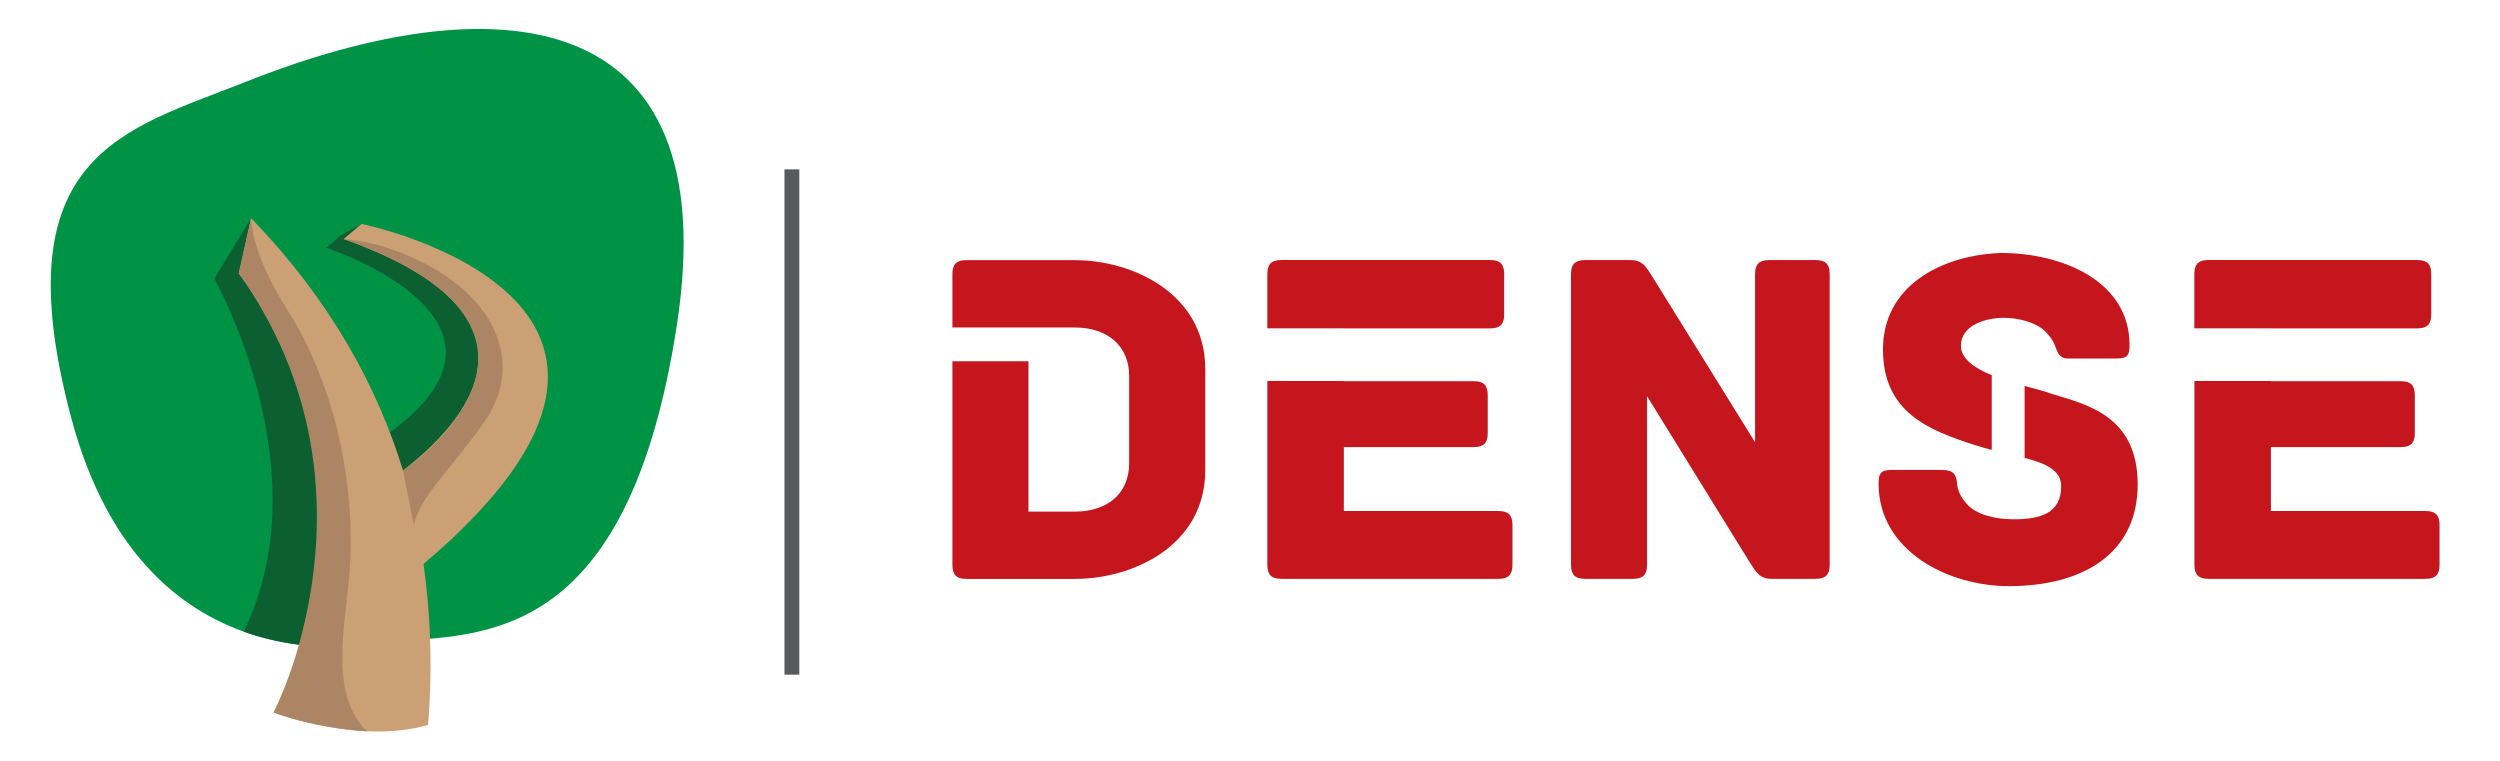 <?xml version="1.0" encoding="UTF-8"?>
<svg id="Layer_1" data-name="Layer 1" xmlns="http://www.w3.org/2000/svg" viewBox="0 0 328.72 100">
  <defs>
    <style>
      .cls-1 {
        fill: #009345;
      }

      .cls-2 {
        fill: #c5161d;
      }

      .cls-3 {
        fill: #cca075;
      }

      .cls-4 {
        fill: #ac8664;
      }

      .cls-5 {
        fill: #0b5f31;
      }

      .cls-6 {
        fill: #58595b;
      }
    </style>
  </defs>
  <path class="cls-1" d="M9.33,54.81C.16,20.18,16.41,17.09,32.29,10.77,64.87-2.21,95.55,.08,89,42.74c-6.46,42.04-25.54,40.66-37.84,41.64-.79,.06-31.98,7.66-41.83-29.57"/>
  <path class="cls-5" d="M38.25,37.55l-5.23-8.85-4.84,7.92s14.28,25.29,3.85,46.43c5.91,2.11,11.41,2.04,11.41,2.04l2.25-31.42-7.44-16.12Z"/>
  <path class="cls-5" d="M49.72,31.66l-2.18-2.21-2.8,1.52-1.84,1.62s30.23,9.84,6.82,25.34l3.41,9.69,13.95-14.73-4.03-14.96-13.33-6.27Z"/>
  <path class="cls-3" d="M47.54,29.44l-2.35,1.98c29.12,10.43,15.3,24.67,7.8,30.44-3.34-10.91-9.47-22.33-19.98-33.17l-1.62,7.26s20.33,24.79,4.58,57.74c0,0,11.17,4.27,20.32,1.63,.5-6.02,.5-13.18-.6-21.17,41.05-34.72-8.15-44.71-8.15-44.71"/>
  <path class="cls-4" d="M33.02,28.7s-.11,4.46,4.89,12.24c3.82,5.95,8.84,17.92,8.13,33.09-.34,7.25-3.13,16.9,2.21,22.13,0,0-6.17-.27-12.26-2.46,0,0,15.42-29.62-4.58-57.74l1.62-7.26Z"/>
  <path class="cls-4" d="M45.2,31.42s6.89,.33,13.75,5.1c6.86,4.77,9.53,12.21,4.65,19.07-4.88,6.86-8.37,9.65-9.18,13.49l-1.42-7.21s26.76-18.14-7.8-30.44"/>
  <rect class="cls-6" x="103.15" y="22.27" width="1.95" height="66.44"/>
  <path class="cls-2" d="M240.58,36.05v38.21c0,1.14-.38,1.85-1.85,1.85h-5.79c-1.59,0-2.04-.89-2.87-2.17l-13.5-21.84v22.16c0,1.47-.7,1.85-1.85,1.85h-6.3c-1.15,0-1.85-.38-1.85-1.85V36.05c0-1.14,.38-1.85,1.85-1.85h5.98c1.6,0,2.04,.89,2.86,2.17l13.51,21.78v-22.1c0-1.46,.7-1.85,1.85-1.85h6.11c1.15,0,1.85,.38,1.85,1.85"/>
  <path class="cls-2" d="M141.35,34.2h-14.27c-1.46,0-1.85,.7-1.85,1.85v7.01h16.11c4.21,0,7.13,2.36,7.13,6.37v11.47c0,4.07-2.93,6.37-7.13,6.37h-6.11v-19.77h-10v26.77c0,1.15,.38,1.85,1.85,1.85h14.27c7.58,0,17.13-4.33,17.13-14.33v-13.25c0-9.94-9.55-14.33-17.13-14.33"/>
  <path class="cls-2" d="M197.02,67.19h-20.32v-8.4h17.07c1.47,0,1.85-.7,1.85-1.85v-4.97c0-1.15-.38-1.85-1.85-1.85h-17.07v-.02h-10.06v24.16c0,1.14,.38,1.85,1.85,1.85h28.53c1.46,0,1.85-.7,1.85-1.85v-5.22c0-1.14-.38-1.85-1.85-1.85"/>
  <path class="cls-2" d="M176.7,43.18h19.24c1.46,0,1.84-.7,1.84-1.85v-5.29c0-1.15-.38-1.85-1.84-1.85h-27.45c-1.47,0-1.85,.7-1.85,1.85v7.13h10.06Z"/>
  <path class="cls-2" d="M318.92,67.19h-20.32v-8.4h17.07c1.46,0,1.85-.7,1.85-1.85v-4.97c0-1.15-.38-1.85-1.85-1.85h-17.07v-.02h-10.06v24.16c0,1.14,.38,1.85,1.85,1.85h28.53c1.47,0,1.85-.7,1.85-1.85v-5.22c0-1.14-.38-1.85-1.85-1.85"/>
  <path class="cls-2" d="M298.6,43.18h19.23c1.46,0,1.85-.7,1.85-1.85v-5.29c0-1.15-.38-1.85-1.85-1.85h-27.45c-1.46,0-1.85,.7-1.85,1.85v7.13h10.06Z"/>
  <path class="cls-2" d="M259.94,58.6c.65,.21,1.3,.39,1.95,.55v-9.81c-2.24-.93-4.05-2.16-4.05-3.86,0-2.86,3.5-3.69,5.61-3.69,1.91,0,4.2,.57,5.41,1.72,.76,.76,1.08,1.28,1.34,1.91,.32,.83,.5,1.72,1.72,1.72h6.24c1.47,0,1.85-.25,1.85-1.78,0-8.41-8.85-12.1-16.94-12.1-7.96,.32-15.48,4.4-15.48,12.67s5.92,10.64,12.36,12.68"/>
  <path class="cls-2" d="M269.75,51.78c-.74-.3-2.05-.62-3.54-1.03v9.46c2.79,.73,4.81,1.61,4.81,3.74,0,3.57-2.8,4.33-6.24,4.33-2.35,0-4.97-.57-6.24-2.1-.83-.95-1.14-1.78-1.21-2.61-.13-1.59-.83-1.78-2.29-1.78h-6.18c-1.47,0-1.85,.32-1.85,1.78,0,8.91,9.17,13.5,17.13,13.5,9.81,0,16.94-4.33,16.94-13.38s-6.75-10.51-11.33-11.91"/>
</svg>